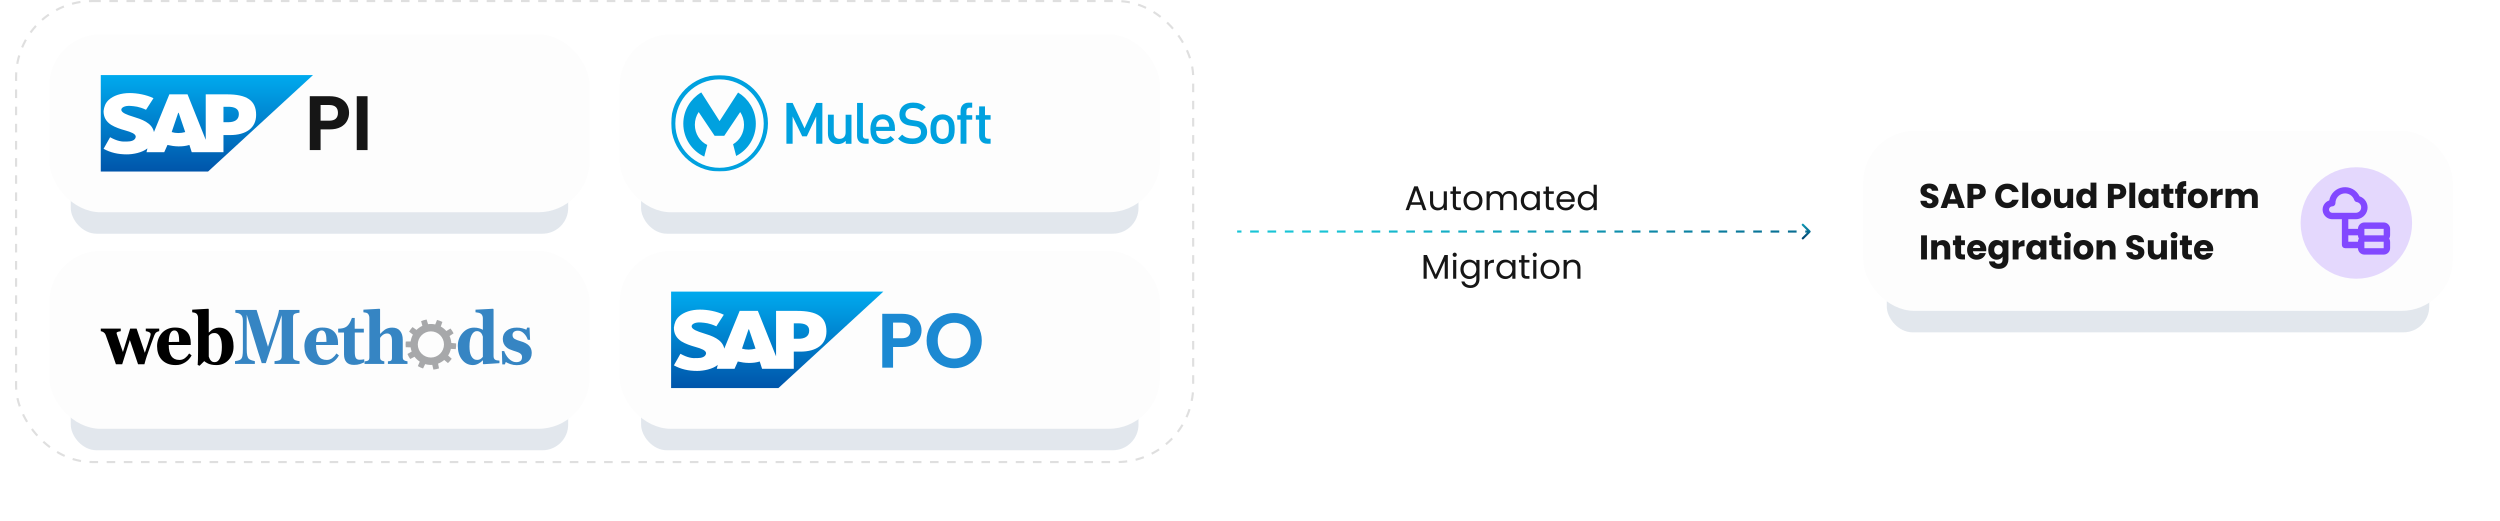 <svg xmlns="http://www.w3.org/2000/svg" width="1166" height="243" viewBox="0 0 1166 243" fill="none"><path d="M663.751 98L662.855 95.52H657.991L657.095 98H655.559L659.591 86.912H661.271L665.287 98H663.751ZM662.439 94.336L660.423 88.704L658.407 94.336H662.439ZM674.821 89.232V98H673.365V96.704C672.805 97.616 671.733 98.128 670.565 98.128C668.549 98.128 666.965 96.88 666.965 94.368V89.232H668.405V94.176C668.405 95.952 669.381 96.864 670.853 96.864C672.357 96.864 673.365 95.936 673.365 94.048V89.232H674.821ZM677.599 95.6V90.432H676.463V89.232H677.599V87.024H679.055V89.232H681.343V90.432H679.055V95.6C679.055 96.464 679.375 96.768 680.271 96.768H681.343V98H680.031C678.479 98 677.599 97.36 677.599 95.6ZM691.427 93.6C691.427 96.384 689.427 98.144 686.931 98.144C684.451 98.144 682.563 96.384 682.563 93.6C682.563 90.832 684.515 89.088 686.995 89.088C689.491 89.088 691.427 90.832 691.427 93.6ZM684.051 93.6C684.051 95.824 685.411 96.864 686.931 96.864C688.451 96.864 689.939 95.824 689.939 93.6C689.939 91.392 688.483 90.352 686.979 90.352C685.443 90.352 684.051 91.392 684.051 93.6ZM705.997 98V93.04C705.997 91.248 705.037 90.336 703.597 90.336C702.125 90.336 701.117 91.28 701.117 93.168V98H699.677V93.04C699.677 91.248 698.717 90.336 697.277 90.336C695.805 90.336 694.797 91.28 694.797 93.168V98H693.341V89.232H694.797V90.496C695.373 89.568 696.413 89.072 697.565 89.072C699.005 89.072 700.205 89.712 700.781 91.024C701.293 89.76 702.541 89.072 703.885 89.072C705.885 89.072 707.437 90.32 707.437 92.832V98H705.997ZM709.282 93.584C709.282 90.848 711.09 89.088 713.442 89.088C715.074 89.088 716.194 89.92 716.706 90.832V89.232H718.178V98H716.706V96.368C716.178 97.312 715.042 98.144 713.426 98.144C711.09 98.144 709.282 96.304 709.282 93.584ZM716.706 93.6C716.706 91.568 715.33 90.352 713.73 90.352C712.13 90.352 710.77 91.52 710.77 93.584C710.77 95.648 712.13 96.864 713.73 96.864C715.33 96.864 716.706 95.664 716.706 93.6ZM720.958 95.6V90.432H719.822V89.232H720.958V87.024H722.414V89.232H724.702V90.432H722.414V95.6C722.414 96.464 722.734 96.768 723.63 96.768H724.702V98H723.39C721.838 98 720.958 97.36 720.958 95.6ZM730.194 90.32C728.77 90.32 727.586 91.264 727.426 92.976H732.962C732.978 91.264 731.698 90.32 730.194 90.32ZM734.29 95.296C733.842 96.896 732.434 98.144 730.258 98.144C727.762 98.144 725.922 96.384 725.922 93.6C725.922 90.832 727.698 89.088 730.258 89.088C732.802 89.088 734.466 90.88 734.466 93.28C734.466 93.6 734.45 93.856 734.418 94.16H727.41C727.522 95.936 728.77 96.912 730.258 96.912C731.57 96.912 732.402 96.24 732.722 95.296H734.29ZM735.844 93.584C735.844 90.848 737.652 89.088 740.02 89.088C741.396 89.088 742.66 89.792 743.268 90.8V86.16H744.74V98H743.268V96.352C742.74 97.328 741.604 98.144 740.004 98.144C737.652 98.144 735.844 96.304 735.844 93.584ZM743.268 93.6C743.268 91.568 741.892 90.352 740.292 90.352C738.692 90.352 737.332 91.52 737.332 93.584C737.332 95.648 738.692 96.864 740.292 96.864C741.892 96.864 743.268 95.664 743.268 93.6ZM663.959 130V118.928H665.527L669.623 128.08L673.719 118.928H675.271V130H673.815V121.744L670.135 130H669.111L665.415 121.728V130H663.959ZM677.74 130V121.232H679.196V130H677.74ZM678.492 119.808C677.932 119.808 677.5 119.376 677.5 118.816C677.5 118.256 677.932 117.824 678.492 117.824C679.02 117.824 679.452 118.256 679.452 118.816C679.452 119.376 679.02 119.808 678.492 119.808ZM681.133 125.584C681.133 122.848 682.941 121.088 685.293 121.088C686.893 121.088 688.045 121.888 688.557 122.832V121.232H690.029V130.192C690.029 132.608 688.413 134.32 685.837 134.32C683.533 134.32 681.885 133.152 681.597 131.28H683.037C683.357 132.336 684.397 133.056 685.837 133.056C687.389 133.056 688.557 132.064 688.557 130.192V128.352C688.029 129.296 686.893 130.144 685.293 130.144C682.941 130.144 681.133 128.304 681.133 125.584ZM688.557 125.6C688.557 123.568 687.181 122.352 685.581 122.352C683.981 122.352 682.621 123.52 682.621 125.584C682.621 127.648 683.981 128.864 685.581 128.864C687.181 128.864 688.557 127.664 688.557 125.6ZM693.946 125.232V130H692.49V121.232H693.946V122.656C694.442 121.68 695.386 121.072 696.778 121.072V122.576H696.394C695.002 122.576 693.946 123.2 693.946 125.232ZM697.915 125.584C697.915 122.848 699.723 121.088 702.075 121.088C703.707 121.088 704.827 121.92 705.339 122.832V121.232H706.811V130H705.339V128.368C704.811 129.312 703.675 130.144 702.059 130.144C699.723 130.144 697.915 128.304 697.915 125.584ZM705.339 125.6C705.339 123.568 703.963 122.352 702.363 122.352C700.763 122.352 699.403 123.52 699.403 125.584C699.403 127.648 700.763 128.864 702.363 128.864C703.963 128.864 705.339 127.664 705.339 125.6ZM709.591 127.6V122.432H708.455V121.232H709.591V119.024H711.047V121.232H713.335V122.432H711.047V127.6C711.047 128.464 711.367 128.768 712.263 128.768H713.335V130H712.023C710.471 130 709.591 129.36 709.591 127.6ZM715.099 130V121.232H716.555V130H715.099ZM715.851 119.808C715.291 119.808 714.859 119.376 714.859 118.816C714.859 118.256 715.291 117.824 715.851 117.824C716.379 117.824 716.811 118.256 716.811 118.816C716.811 119.376 716.379 119.808 715.851 119.808ZM727.357 125.6C727.357 128.384 725.357 130.144 722.861 130.144C720.381 130.144 718.493 128.384 718.493 125.6C718.493 122.832 720.445 121.088 722.925 121.088C725.421 121.088 727.357 122.832 727.357 125.6ZM719.981 125.6C719.981 127.824 721.341 128.864 722.861 128.864C724.381 128.864 725.869 127.824 725.869 125.6C725.869 123.392 724.413 122.352 722.909 122.352C721.373 122.352 719.981 123.392 719.981 125.6ZM735.687 130V125.04C735.687 123.248 734.711 122.336 733.239 122.336C731.751 122.336 730.727 123.264 730.727 125.152V130H729.271V121.232H730.727V122.48C731.303 121.568 732.359 121.072 733.543 121.072C735.575 121.072 737.127 122.32 737.127 124.832V130H735.687Z" fill="#161616"></path><path d="M844.354 108.354C844.549 108.158 844.549 107.842 844.354 107.646L841.172 104.464C840.976 104.269 840.66 104.269 840.464 104.464C840.269 104.66 840.269 104.976 840.464 105.172L843.293 108L840.464 110.828C840.269 111.024 840.269 111.34 840.464 111.536C840.66 111.731 840.976 111.731 841.172 111.536L844.354 108.354ZM577 108.5L579.023 108.5L579.023 107.5L577 107.5L577 108.5ZM583.068 108.5L587.114 108.5L587.114 107.5L583.068 107.5L583.068 108.5ZM591.159 108.5L595.205 108.5L595.205 107.5L591.159 107.5L591.159 108.5ZM599.25 108.5L603.295 108.5L603.295 107.5L599.25 107.5L599.25 108.5ZM607.341 108.5L611.386 108.5L611.386 107.5L607.341 107.5L607.341 108.5ZM615.432 108.5L619.477 108.5L619.477 107.5L615.432 107.5L615.432 108.5ZM623.523 108.5L627.568 108.5L627.568 107.5L623.523 107.5L623.523 108.5ZM631.614 108.5L635.659 108.5L635.659 107.5L631.614 107.5L631.614 108.5ZM639.705 108.5L643.75 108.5L643.75 107.5L639.705 107.5L639.705 108.5ZM647.795 108.5L651.841 108.5L651.841 107.5L647.795 107.5L647.795 108.5ZM655.886 108.5L659.932 108.5L659.932 107.5L655.886 107.5L655.886 108.5ZM663.977 108.5L668.023 108.5L668.023 107.5L663.977 107.5L663.977 108.5ZM672.068 108.5L676.114 108.5L676.114 107.5L672.068 107.5L672.068 108.5ZM680.159 108.5L684.205 108.5L684.205 107.5L680.159 107.5L680.159 108.5ZM688.25 108.5L692.295 108.5L692.295 107.5L688.25 107.5L688.25 108.5ZM696.341 108.5L700.386 108.5L700.386 107.5L696.341 107.5L696.341 108.5ZM704.432 108.5L708.477 108.5L708.477 107.5L704.432 107.5L704.432 108.5ZM712.523 108.5L716.568 108.5L716.568 107.5L712.523 107.5L712.523 108.5ZM720.614 108.5L724.659 108.5L724.659 107.5L720.614 107.5L720.614 108.5ZM728.705 108.5L732.75 108.5L732.75 107.5L728.705 107.5L728.705 108.5ZM736.795 108.5L740.841 108.5L740.841 107.5L736.795 107.5L736.795 108.5ZM744.886 108.5L748.932 108.5L748.932 107.5L744.886 107.5L744.886 108.5ZM752.977 108.5L757.023 108.5L757.023 107.5L752.977 107.5L752.977 108.5ZM761.068 108.5L765.114 108.5L765.114 107.5L761.068 107.5L761.068 108.5ZM769.159 108.5L773.205 108.5L773.205 107.5L769.159 107.5L769.159 108.5ZM777.25 108.5L781.296 108.5L781.296 107.5L777.25 107.5L777.25 108.5ZM785.341 108.5L789.386 108.5L789.386 107.5L785.341 107.5L785.341 108.5ZM793.432 108.5L797.477 108.5L797.477 107.5L793.432 107.5L793.432 108.5ZM801.523 108.5L805.568 108.5L805.568 107.5L801.523 107.5L801.523 108.5ZM809.614 108.5L813.659 108.5L813.659 107.5L809.614 107.5L809.614 108.5ZM817.705 108.5L821.75 108.5L821.75 107.5L817.705 107.5L817.705 108.5ZM825.796 108.5L829.841 108.5L829.841 107.5L825.796 107.5L825.796 108.5ZM833.886 108.5L837.932 108.5L837.932 107.5L833.886 107.5L833.886 108.5ZM841.977 108.5L844 108.5L844 107.5L841.977 107.5L841.977 108.5ZM844.354 108.354C844.549 108.158 844.549 107.842 844.354 107.646L841.172 104.464C840.976 104.269 840.66 104.269 840.464 104.464C840.269 104.66 840.269 104.976 840.464 105.172L843.293 108L840.464 110.828C840.269 111.024 840.269 111.34 840.464 111.536C840.66 111.731 840.976 111.731 841.172 111.536L844.354 108.354ZM577 108.5L579.023 108.5L579.023 107.5L577 107.5L577 108.5ZM583.068 108.5L587.114 108.5L587.114 107.5L583.068 107.5L583.068 108.5ZM591.159 108.5L595.205 108.5L595.205 107.5L591.159 107.5L591.159 108.5ZM599.25 108.5L603.295 108.5L603.295 107.5L599.25 107.5L599.25 108.5ZM607.341 108.5L611.386 108.5L611.386 107.5L607.341 107.5L607.341 108.5ZM615.432 108.5L619.477 108.5L619.477 107.5L615.432 107.5L615.432 108.5ZM623.523 108.5L627.568 108.5L627.568 107.5L623.523 107.5L623.523 108.5ZM631.614 108.5L635.659 108.5L635.659 107.5L631.614 107.5L631.614 108.5ZM639.705 108.5L643.75 108.5L643.75 107.5L639.705 107.5L639.705 108.5ZM647.795 108.5L651.841 108.5L651.841 107.5L647.795 107.5L647.795 108.5ZM655.886 108.5L659.932 108.5L659.932 107.5L655.886 107.5L655.886 108.5ZM663.977 108.5L668.023 108.5L668.023 107.5L663.977 107.5L663.977 108.5ZM672.068 108.5L676.114 108.5L676.114 107.5L672.068 107.5L672.068 108.5ZM680.159 108.5L684.205 108.5L684.205 107.5L680.159 107.5L680.159 108.5ZM688.25 108.5L692.295 108.5L692.295 107.5L688.25 107.5L688.25 108.5ZM696.341 108.5L700.386 108.5L700.386 107.5L696.341 107.5L696.341 108.5ZM704.432 108.5L708.477 108.5L708.477 107.5L704.432 107.5L704.432 108.5ZM712.523 108.5L716.568 108.5L716.568 107.5L712.523 107.5L712.523 108.5ZM720.614 108.5L724.659 108.5L724.659 107.5L720.614 107.5L720.614 108.5ZM728.705 108.5L732.75 108.5L732.75 107.5L728.705 107.5L728.705 108.5ZM736.795 108.5L740.841 108.5L740.841 107.5L736.795 107.5L736.795 108.5ZM744.886 108.5L748.932 108.5L748.932 107.5L744.886 107.5L744.886 108.5ZM752.977 108.5L757.023 108.5L757.023 107.5L752.977 107.5L752.977 108.5ZM761.068 108.5L765.114 108.5L765.114 107.5L761.068 107.5L761.068 108.5ZM769.159 108.5L773.205 108.5L773.205 107.5L769.159 107.5L769.159 108.5ZM777.25 108.5L781.296 108.5L781.296 107.5L777.25 107.5L777.25 108.5ZM785.341 108.5L789.386 108.5L789.386 107.5L785.341 107.5L785.341 108.5ZM793.432 108.5L797.477 108.5L797.477 107.5L793.432 107.5L793.432 108.5ZM801.523 108.5L805.568 108.5L805.568 107.5L801.523 107.5L801.523 108.5ZM809.614 108.5L813.659 108.5L813.659 107.5L809.614 107.5L809.614 108.5ZM817.705 108.5L821.75 108.5L821.75 107.5L817.705 107.5L817.705 108.5ZM825.796 108.5L829.841 108.5L829.841 107.5L825.796 107.5L825.796 108.5ZM833.886 108.5L837.932 108.5L837.932 107.5L833.886 107.5L833.886 108.5ZM841.977 108.5L844 108.5L844 107.5L841.977 107.5L841.977 108.5Z" fill="url(#paint0_linear_10274_4419)"></path><g opacity="0.3" filter="url(#filter0_f_10274_4419)"><rect x="880" y="104" width="253" height="51" rx="12" fill="#9DAFC4"></rect></g><rect x="869" y="61" width="275" height="84" rx="24" fill="#FDFDFD"></rect><path d="M900.056 97.112C899.235 97.112 898.499 96.979 897.848 96.712C897.197 96.445 896.675 96.051 896.28 95.528C895.896 95.005 895.693 94.376 895.672 93.64H898.584C898.627 94.056 898.771 94.376 899.016 94.6C899.261 94.813 899.581 94.92 899.976 94.92C900.381 94.92 900.701 94.829 900.936 94.648C901.171 94.456 901.288 94.195 901.288 93.864C901.288 93.587 901.192 93.357 901 93.176C900.819 92.995 900.589 92.845 900.312 92.728C900.045 92.611 899.661 92.477 899.16 92.328C898.435 92.104 897.843 91.88 897.384 91.656C896.925 91.432 896.531 91.101 896.2 90.664C895.869 90.227 895.704 89.656 895.704 88.952C895.704 87.907 896.083 87.091 896.84 86.504C897.597 85.907 898.584 85.608 899.8 85.608C901.037 85.608 902.035 85.907 902.792 86.504C903.549 87.091 903.955 87.912 904.008 88.968H901.048C901.027 88.605 900.893 88.323 900.648 88.12C900.403 87.907 900.088 87.8 899.704 87.8C899.373 87.8 899.107 87.891 898.904 88.072C898.701 88.243 898.6 88.493 898.6 88.824C898.6 89.187 898.771 89.469 899.112 89.672C899.453 89.875 899.987 90.093 900.712 90.328C901.437 90.573 902.024 90.808 902.472 91.032C902.931 91.256 903.325 91.581 903.656 92.008C903.987 92.435 904.152 92.984 904.152 93.656C904.152 94.296 903.987 94.877 903.656 95.4C903.336 95.923 902.867 96.339 902.248 96.648C901.629 96.957 900.899 97.112 900.056 97.112ZM912.828 95.016H908.636L907.964 97H905.1L909.164 85.768H912.332L916.396 97H913.5L912.828 95.016ZM912.124 92.904L910.732 88.792L909.356 92.904H912.124ZM926.193 89.384C926.193 90.035 926.043 90.632 925.745 91.176C925.446 91.709 924.987 92.141 924.369 92.472C923.75 92.803 922.982 92.968 922.065 92.968H920.369V97H917.633V85.768H922.065C922.961 85.768 923.718 85.923 924.337 86.232C924.955 86.541 925.419 86.968 925.729 87.512C926.038 88.056 926.193 88.68 926.193 89.384ZM921.857 90.792C922.379 90.792 922.769 90.669 923.025 90.424C923.281 90.179 923.409 89.832 923.409 89.384C923.409 88.936 923.281 88.589 923.025 88.344C922.769 88.099 922.379 87.976 921.857 87.976H920.369V90.792H921.857ZM930.544 91.368C930.544 90.259 930.784 89.272 931.264 88.408C931.744 87.533 932.41 86.856 933.264 86.376C934.128 85.885 935.104 85.64 936.192 85.64C937.525 85.64 938.666 85.992 939.616 86.696C940.565 87.4 941.2 88.36 941.52 89.576H938.512C938.288 89.107 937.968 88.749 937.552 88.504C937.146 88.259 936.682 88.136 936.16 88.136C935.317 88.136 934.634 88.429 934.112 89.016C933.589 89.603 933.328 90.387 933.328 91.368C933.328 92.349 933.589 93.133 934.112 93.72C934.634 94.307 935.317 94.6 936.16 94.6C936.682 94.6 937.146 94.477 937.552 94.232C937.968 93.987 938.288 93.629 938.512 93.16H941.52C941.2 94.376 940.565 95.336 939.616 96.04C938.666 96.733 937.525 97.08 936.192 97.08C935.104 97.08 934.128 96.84 933.264 96.36C932.41 95.869 931.744 95.192 931.264 94.328C930.784 93.464 930.544 92.477 930.544 91.368ZM945.931 85.16V97H943.195V85.16H945.931ZM951.978 97.128C951.103 97.128 950.314 96.941 949.61 96.568C948.917 96.195 948.367 95.661 947.962 94.968C947.567 94.275 947.37 93.464 947.37 92.536C947.37 91.619 947.573 90.813 947.978 90.12C948.383 89.416 948.938 88.877 949.642 88.504C950.346 88.131 951.135 87.944 952.01 87.944C952.885 87.944 953.674 88.131 954.378 88.504C955.082 88.877 955.637 89.416 956.042 90.12C956.447 90.813 956.65 91.619 956.65 92.536C956.65 93.453 956.442 94.264 956.026 94.968C955.621 95.661 955.061 96.195 954.346 96.568C953.642 96.941 952.853 97.128 951.978 97.128ZM951.978 94.76C952.501 94.76 952.943 94.568 953.306 94.184C953.679 93.8 953.866 93.251 953.866 92.536C953.866 91.821 953.685 91.272 953.322 90.888C952.97 90.504 952.533 90.312 952.01 90.312C951.477 90.312 951.034 90.504 950.682 90.888C950.33 91.261 950.154 91.811 950.154 92.536C950.154 93.251 950.325 93.8 950.666 94.184C951.018 94.568 951.455 94.76 951.978 94.76ZM966.917 88.072V97H964.181V95.784C963.904 96.179 963.525 96.499 963.045 96.744C962.576 96.979 962.053 97.096 961.477 97.096C960.795 97.096 960.192 96.947 959.669 96.648C959.147 96.339 958.741 95.896 958.453 95.32C958.165 94.744 958.021 94.067 958.021 93.288V88.072H960.741V92.92C960.741 93.517 960.896 93.981 961.205 94.312C961.515 94.643 961.931 94.808 962.453 94.808C962.987 94.808 963.408 94.643 963.717 94.312C964.027 93.981 964.181 93.517 964.181 92.92V88.072H966.917ZM968.339 92.52C968.339 91.603 968.509 90.797 968.851 90.104C969.203 89.411 969.677 88.877 970.275 88.504C970.872 88.131 971.539 87.944 972.275 87.944C972.861 87.944 973.395 88.067 973.875 88.312C974.365 88.557 974.749 88.888 975.027 89.304V85.16H977.763V97H975.027V95.72C974.771 96.147 974.403 96.488 973.923 96.744C973.453 97 972.904 97.128 972.275 97.128C971.539 97.128 970.872 96.941 970.275 96.568C969.677 96.184 969.203 95.645 968.851 94.952C968.509 94.248 968.339 93.437 968.339 92.52ZM975.027 92.536C975.027 91.853 974.835 91.315 974.451 90.92C974.077 90.525 973.619 90.328 973.075 90.328C972.531 90.328 972.067 90.525 971.683 90.92C971.309 91.304 971.123 91.837 971.123 92.52C971.123 93.203 971.309 93.747 971.683 94.152C972.067 94.547 972.531 94.744 973.075 94.744C973.619 94.744 974.077 94.547 974.451 94.152C974.835 93.757 975.027 93.219 975.027 92.536ZM991.693 89.384C991.693 90.035 991.543 90.632 991.245 91.176C990.946 91.709 990.487 92.141 989.869 92.472C989.25 92.803 988.482 92.968 987.565 92.968H985.869V97H983.133V85.768H987.565C988.461 85.768 989.218 85.923 989.837 86.232C990.455 86.541 990.919 86.968 991.229 87.512C991.538 88.056 991.693 88.68 991.693 89.384ZM987.357 90.792C987.879 90.792 988.269 90.669 988.525 90.424C988.781 90.179 988.909 89.832 988.909 89.384C988.909 88.936 988.781 88.589 988.525 88.344C988.269 88.099 987.879 87.976 987.357 87.976H985.869V90.792H987.357ZM995.853 85.16V97H993.117V85.16H995.853ZM997.292 92.52C997.292 91.603 997.462 90.797 997.804 90.104C998.156 89.411 998.63 88.877 999.228 88.504C999.825 88.131 1000.49 87.944 1001.23 87.944C1001.86 87.944 1002.41 88.072 1002.88 88.328C1003.36 88.584 1003.72 88.92 1003.98 89.336V88.072H1006.72V97H1003.98V95.736C1003.71 96.152 1003.34 96.488 1002.86 96.744C1002.39 97 1001.84 97.128 1001.21 97.128C1000.49 97.128 999.825 96.941 999.228 96.568C998.63 96.184 998.156 95.645 997.804 94.952C997.462 94.248 997.292 93.437 997.292 92.52ZM1003.98 92.536C1003.98 91.853 1003.79 91.315 1003.4 90.92C1003.03 90.525 1002.57 90.328 1002.03 90.328C1001.48 90.328 1001.02 90.525 1000.64 90.92C1000.26 91.304 1000.08 91.837 1000.08 92.52C1000.08 93.203 1000.26 93.747 1000.64 94.152C1001.02 94.547 1001.48 94.744 1002.03 94.744C1002.57 94.744 1003.03 94.547 1003.4 94.152C1003.79 93.757 1003.98 93.219 1003.98 92.536ZM1013.67 94.68V97H1012.28C1011.29 97 1010.51 96.76 1009.96 96.28C1009.4 95.789 1009.13 94.995 1009.13 93.896V90.344H1008.04V88.072H1009.13V85.896H1011.86V88.072H1013.66V90.344H1011.86V93.928C1011.86 94.195 1011.93 94.387 1012.06 94.504C1012.18 94.621 1012.4 94.68 1012.7 94.68H1013.67ZM1019.68 90.344H1018.2V97H1015.47V90.344H1014.48V88.072H1015.47V87.816C1015.47 86.717 1015.78 85.885 1016.41 85.32C1017.04 84.744 1017.96 84.456 1019.18 84.456C1019.38 84.456 1019.53 84.461 1019.63 84.472V86.792C1019.1 86.76 1018.74 86.835 1018.52 87.016C1018.31 87.197 1018.2 87.523 1018.2 87.992V88.072H1019.68V90.344ZM1025.02 97.128C1024.15 97.128 1023.36 96.941 1022.66 96.568C1021.96 96.195 1021.41 95.661 1021.01 94.968C1020.61 94.275 1020.42 93.464 1020.42 92.536C1020.42 91.619 1020.62 90.813 1021.02 90.12C1021.43 89.416 1021.98 88.877 1022.69 88.504C1023.39 88.131 1024.18 87.944 1025.06 87.944C1025.93 87.944 1026.72 88.131 1027.42 88.504C1028.13 88.877 1028.68 89.416 1029.09 90.12C1029.49 90.813 1029.7 91.619 1029.7 92.536C1029.7 93.453 1029.49 94.264 1029.07 94.968C1028.67 95.661 1028.11 96.195 1027.39 96.568C1026.69 96.941 1025.9 97.128 1025.02 97.128ZM1025.02 94.76C1025.55 94.76 1025.99 94.568 1026.35 94.184C1026.73 93.8 1026.91 93.251 1026.91 92.536C1026.91 91.821 1026.73 91.272 1026.37 90.888C1026.02 90.504 1025.58 90.312 1025.06 90.312C1024.52 90.312 1024.08 90.504 1023.73 90.888C1023.38 91.261 1023.2 91.811 1023.2 92.536C1023.2 93.251 1023.37 93.8 1023.71 94.184C1024.06 94.568 1024.5 94.76 1025.02 94.76ZM1033.88 89.56C1034.2 89.069 1034.6 88.685 1035.08 88.408C1035.56 88.12 1036.1 87.976 1036.68 87.976V90.872H1035.93C1035.25 90.872 1034.74 91.021 1034.4 91.32C1034.05 91.608 1033.88 92.12 1033.88 92.856V97H1031.15V88.072H1033.88V89.56ZM1049.38 87.976C1050.49 87.976 1051.37 88.312 1052.02 88.984C1052.69 89.656 1053.02 90.589 1053.02 91.784V97H1050.3V92.152C1050.3 91.576 1050.14 91.133 1049.83 90.824C1049.53 90.504 1049.12 90.344 1048.58 90.344C1048.05 90.344 1047.63 90.504 1047.32 90.824C1047.02 91.133 1046.87 91.576 1046.87 92.152V97H1044.15V92.152C1044.15 91.576 1044 91.133 1043.69 90.824C1043.39 90.504 1042.97 90.344 1042.44 90.344C1041.91 90.344 1041.49 90.504 1041.18 90.824C1040.88 91.133 1040.73 91.576 1040.73 92.152V97H1037.99V88.072H1040.73V89.192C1041.01 88.819 1041.37 88.525 1041.82 88.312C1042.26 88.088 1042.77 87.976 1043.34 87.976C1044.01 87.976 1044.61 88.12 1045.13 88.408C1045.66 88.696 1046.08 89.107 1046.38 89.64C1046.69 89.149 1047.11 88.749 1047.64 88.44C1048.17 88.131 1048.75 87.976 1049.38 87.976ZM898.728 109.768V121H895.992V109.768H898.728ZM906.151 111.976C907.196 111.976 908.028 112.317 908.647 113C909.276 113.672 909.591 114.6 909.591 115.784V121H906.871V116.152C906.871 115.555 906.716 115.091 906.407 114.76C906.097 114.429 905.681 114.264 905.159 114.264C904.636 114.264 904.22 114.429 903.911 114.76C903.601 115.091 903.447 115.555 903.447 116.152V121H900.711V112.072H903.447V113.256C903.724 112.861 904.097 112.552 904.567 112.328C905.036 112.093 905.564 111.976 906.151 111.976ZM916.468 118.68V121H915.076C914.084 121 913.311 120.76 912.756 120.28C912.201 119.789 911.924 118.995 911.924 117.896V114.344H910.836V112.072H911.924V109.896H914.66V112.072H916.452V114.344H914.66V117.928C914.66 118.195 914.724 118.387 914.852 118.504C914.98 118.621 915.193 118.68 915.492 118.68H916.468ZM926.408 116.392C926.408 116.648 926.392 116.915 926.36 117.192H920.168C920.211 117.747 920.387 118.173 920.696 118.472C921.016 118.76 921.405 118.904 921.864 118.904C922.547 118.904 923.021 118.616 923.288 118.04H926.2C926.051 118.627 925.779 119.155 925.384 119.624C925 120.093 924.515 120.461 923.928 120.728C923.341 120.995 922.685 121.128 921.96 121.128C921.085 121.128 920.307 120.941 919.624 120.568C918.941 120.195 918.408 119.661 918.024 118.968C917.64 118.275 917.448 117.464 917.448 116.536C917.448 115.608 917.635 114.797 918.008 114.104C918.392 113.411 918.925 112.877 919.608 112.504C920.291 112.131 921.075 111.944 921.96 111.944C922.824 111.944 923.592 112.125 924.264 112.488C924.936 112.851 925.459 113.368 925.832 114.04C926.216 114.712 926.408 115.496 926.408 116.392ZM923.608 115.672C923.608 115.203 923.448 114.829 923.128 114.552C922.808 114.275 922.408 114.136 921.928 114.136C921.469 114.136 921.08 114.269 920.76 114.536C920.451 114.803 920.259 115.181 920.184 115.672H923.608ZM931.243 111.944C931.873 111.944 932.422 112.072 932.891 112.328C933.371 112.584 933.739 112.92 933.995 113.336V112.072H936.731V120.984C936.731 121.805 936.566 122.547 936.235 123.208C935.915 123.88 935.419 124.413 934.747 124.808C934.086 125.203 933.259 125.4 932.267 125.4C930.945 125.4 929.873 125.085 929.051 124.456C928.23 123.837 927.761 122.995 927.643 121.928H930.347C930.433 122.269 930.635 122.536 930.955 122.728C931.275 122.931 931.67 123.032 932.139 123.032C932.705 123.032 933.153 122.867 933.483 122.536C933.825 122.216 933.995 121.699 933.995 120.984V119.72C933.729 120.136 933.361 120.477 932.891 120.744C932.422 121 931.873 121.128 931.243 121.128C930.507 121.128 929.841 120.941 929.243 120.568C928.646 120.184 928.171 119.645 927.819 118.952C927.478 118.248 927.307 117.437 927.307 116.52C927.307 115.603 927.478 114.797 927.819 114.104C928.171 113.411 928.646 112.877 929.243 112.504C929.841 112.131 930.507 111.944 931.243 111.944ZM933.995 116.536C933.995 115.853 933.803 115.315 933.419 114.92C933.046 114.525 932.587 114.328 932.043 114.328C931.499 114.328 931.035 114.525 930.651 114.92C930.278 115.304 930.091 115.837 930.091 116.52C930.091 117.203 930.278 117.747 930.651 118.152C931.035 118.547 931.499 118.744 932.043 118.744C932.587 118.744 933.046 118.547 933.419 118.152C933.803 117.757 933.995 117.219 933.995 116.536ZM941.447 113.56C941.767 113.069 942.167 112.685 942.647 112.408C943.127 112.12 943.66 111.976 944.247 111.976V114.872H943.495C942.812 114.872 942.3 115.021 941.959 115.32C941.617 115.608 941.447 116.12 941.447 116.856V121H938.711V112.072H941.447V113.56ZM945.011 116.52C945.011 115.603 945.181 114.797 945.523 114.104C945.875 113.411 946.349 112.877 946.947 112.504C947.544 112.131 948.211 111.944 948.947 111.944C949.576 111.944 950.125 112.072 950.595 112.328C951.075 112.584 951.443 112.92 951.699 113.336V112.072H954.435V121H951.699V119.736C951.432 120.152 951.059 120.488 950.579 120.744C950.109 121 949.56 121.128 948.931 121.128C948.205 121.128 947.544 120.941 946.947 120.568C946.349 120.184 945.875 119.645 945.523 118.952C945.181 118.248 945.011 117.437 945.011 116.52ZM951.699 116.536C951.699 115.853 951.507 115.315 951.123 114.92C950.749 114.525 950.291 114.328 949.747 114.328C949.203 114.328 948.739 114.525 948.355 114.92C947.981 115.304 947.795 115.837 947.795 116.52C947.795 117.203 947.981 117.747 948.355 118.152C948.739 118.547 949.203 118.744 949.747 118.744C950.291 118.744 950.749 118.547 951.123 118.152C951.507 117.757 951.699 117.219 951.699 116.536ZM961.39 118.68V121H959.998C959.006 121 958.233 120.76 957.678 120.28C957.123 119.789 956.846 118.995 956.846 117.896V114.344H955.758V112.072H956.846V109.896H959.582V112.072H961.374V114.344H959.582V117.928C959.582 118.195 959.646 118.387 959.774 118.504C959.902 118.621 960.115 118.68 960.414 118.68H961.39ZM964.29 111.144C963.81 111.144 963.415 111.005 963.106 110.728C962.807 110.44 962.658 110.088 962.658 109.672C962.658 109.245 962.807 108.893 963.106 108.616C963.415 108.328 963.81 108.184 964.29 108.184C964.759 108.184 965.143 108.328 965.442 108.616C965.751 108.893 965.906 109.245 965.906 109.672C965.906 110.088 965.751 110.44 965.442 110.728C965.143 111.005 964.759 111.144 964.29 111.144ZM965.65 112.072V121H962.914V112.072H965.65ZM971.697 121.128C970.822 121.128 970.033 120.941 969.329 120.568C968.635 120.195 968.086 119.661 967.681 118.968C967.286 118.275 967.089 117.464 967.089 116.536C967.089 115.619 967.291 114.813 967.697 114.12C968.102 113.416 968.657 112.877 969.361 112.504C970.065 112.131 970.854 111.944 971.729 111.944C972.603 111.944 973.393 112.131 974.097 112.504C974.801 112.877 975.355 113.416 975.761 114.12C976.166 114.813 976.369 115.619 976.369 116.536C976.369 117.453 976.161 118.264 975.745 118.968C975.339 119.661 974.779 120.195 974.065 120.568C973.361 120.941 972.571 121.128 971.697 121.128ZM971.697 118.76C972.219 118.76 972.662 118.568 973.025 118.184C973.398 117.8 973.585 117.251 973.585 116.536C973.585 115.821 973.403 115.272 973.041 114.888C972.689 114.504 972.251 114.312 971.729 114.312C971.195 114.312 970.753 114.504 970.401 114.888C970.049 115.261 969.873 115.811 969.873 116.536C969.873 117.251 970.043 117.8 970.385 118.184C970.737 118.568 971.174 118.76 971.697 118.76ZM983.26 111.976C984.305 111.976 985.137 112.317 985.756 113C986.385 113.672 986.7 114.6 986.7 115.784V121H983.98V116.152C983.98 115.555 983.825 115.091 983.516 114.76C983.207 114.429 982.791 114.264 982.268 114.264C981.745 114.264 981.329 114.429 981.02 114.76C980.711 115.091 980.556 115.555 980.556 116.152V121H977.82V112.072H980.556V113.256C980.833 112.861 981.207 112.552 981.676 112.328C982.145 112.093 982.673 111.976 983.26 111.976ZM996.056 121.112C995.235 121.112 994.499 120.979 993.848 120.712C993.197 120.445 992.675 120.051 992.28 119.528C991.896 119.005 991.693 118.376 991.672 117.64H994.584C994.627 118.056 994.771 118.376 995.016 118.6C995.261 118.813 995.581 118.92 995.976 118.92C996.381 118.92 996.701 118.829 996.936 118.648C997.171 118.456 997.288 118.195 997.288 117.864C997.288 117.587 997.192 117.357 997 117.176C996.819 116.995 996.589 116.845 996.312 116.728C996.045 116.611 995.661 116.477 995.16 116.328C994.435 116.104 993.843 115.88 993.384 115.656C992.925 115.432 992.531 115.101 992.2 114.664C991.869 114.227 991.704 113.656 991.704 112.952C991.704 111.907 992.083 111.091 992.84 110.504C993.597 109.907 994.584 109.608 995.8 109.608C997.037 109.608 998.035 109.907 998.792 110.504C999.549 111.091 999.955 111.912 1000.01 112.968H997.048C997.027 112.605 996.893 112.323 996.648 112.12C996.403 111.907 996.088 111.8 995.704 111.8C995.373 111.8 995.107 111.891 994.904 112.072C994.701 112.243 994.6 112.493 994.6 112.824C994.6 113.187 994.771 113.469 995.112 113.672C995.453 113.875 995.987 114.093 996.712 114.328C997.437 114.573 998.024 114.808 998.472 115.032C998.931 115.256 999.325 115.581 999.656 116.008C999.987 116.435 1000.15 116.984 1000.15 117.656C1000.15 118.296 999.987 118.877 999.656 119.4C999.336 119.923 998.867 120.339 998.248 120.648C997.629 120.957 996.899 121.112 996.056 121.112ZM1010.65 112.072V121H1007.92V119.784C1007.64 120.179 1007.26 120.499 1006.78 120.744C1006.31 120.979 1005.79 121.096 1005.21 121.096C1004.53 121.096 1003.93 120.947 1003.4 120.648C1002.88 120.339 1002.48 119.896 1002.19 119.32C1001.9 118.744 1001.76 118.067 1001.76 117.288V112.072H1004.48V116.92C1004.48 117.517 1004.63 117.981 1004.94 118.312C1005.25 118.643 1005.67 118.808 1006.19 118.808C1006.72 118.808 1007.14 118.643 1007.45 118.312C1007.76 117.981 1007.92 117.517 1007.92 116.92V112.072H1010.65ZM1013.99 111.144C1013.51 111.144 1013.12 111.005 1012.81 110.728C1012.51 110.44 1012.36 110.088 1012.36 109.672C1012.36 109.245 1012.51 108.893 1012.81 108.616C1013.12 108.328 1013.51 108.184 1013.99 108.184C1014.46 108.184 1014.85 108.328 1015.15 108.616C1015.45 108.893 1015.61 109.245 1015.61 109.672C1015.61 110.088 1015.45 110.44 1015.15 110.728C1014.85 111.005 1014.46 111.144 1013.99 111.144ZM1015.35 112.072V121H1012.62V112.072H1015.35ZM1022.31 118.68V121H1020.92C1019.93 121 1019.15 120.76 1018.6 120.28C1018.05 119.789 1017.77 118.995 1017.77 117.896V114.344H1016.68V112.072H1017.77V109.896H1020.5V112.072H1022.3V114.344H1020.5V117.928C1020.5 118.195 1020.57 118.387 1020.7 118.504C1020.82 118.621 1021.04 118.68 1021.34 118.68H1022.31ZM1032.25 116.392C1032.25 116.648 1032.24 116.915 1032.2 117.192H1026.01C1026.05 117.747 1026.23 118.173 1026.54 118.472C1026.86 118.76 1027.25 118.904 1027.71 118.904C1028.39 118.904 1028.87 118.616 1029.13 118.04H1032.04C1031.89 118.627 1031.62 119.155 1031.23 119.624C1030.84 120.093 1030.36 120.461 1029.77 120.728C1029.19 120.995 1028.53 121.128 1027.8 121.128C1026.93 121.128 1026.15 120.941 1025.47 120.568C1024.79 120.195 1024.25 119.661 1023.87 118.968C1023.48 118.275 1023.29 117.464 1023.29 116.536C1023.29 115.608 1023.48 114.797 1023.85 114.104C1024.24 113.411 1024.77 112.877 1025.45 112.504C1026.13 112.131 1026.92 111.944 1027.8 111.944C1028.67 111.944 1029.44 112.125 1030.11 112.488C1030.78 112.851 1031.3 113.368 1031.68 114.04C1032.06 114.712 1032.25 115.496 1032.25 116.392ZM1029.45 115.672C1029.45 115.203 1029.29 114.829 1028.97 114.552C1028.65 114.275 1028.25 114.136 1027.77 114.136C1027.31 114.136 1026.92 114.269 1026.6 114.536C1026.29 114.803 1026.1 115.181 1026.03 115.672H1029.45Z" fill="#161616"></path><g opacity="0.2" filter="url(#filter1_d_10274_4419)"><circle cx="1099" cy="103" r="26" fill="#8248FF"></circle></g><path d="M1114.75 106.75C1114.75 105.954 1114.43 105.191 1113.87 104.629C1113.31 104.066 1112.55 103.75 1111.75 103.75H1102.75C1101.95 103.75 1101.19 104.066 1100.63 104.629C1100.07 105.191 1099.75 105.954 1099.75 106.75H1095.25V102.25H1098.75C1100.05 102.252 1101.31 101.79 1102.3 100.947C1103.3 100.104 1103.96 98.935 1104.17 97.649C1104.38 96.363 1104.13 95.043 1103.46 93.927C1102.78 92.81 1101.74 91.969 1100.5 91.555C1099.81 90.124 1098.69 88.948 1097.3 88.196C1095.9 87.443 1094.3 87.153 1092.73 87.366C1091.16 87.579 1089.69 88.286 1088.55 89.383C1087.4 90.481 1086.63 91.913 1086.36 93.475C1085.34 93.809 1084.48 94.493 1083.92 95.406C1083.36 96.319 1083.15 97.4 1083.32 98.456C1083.48 99.512 1084.02 100.474 1084.83 101.169C1085.65 101.864 1086.68 102.247 1087.75 102.25H1092.25V114.25C1092.25 114.648 1092.41 115.029 1092.69 115.311C1092.97 115.592 1093.35 115.75 1093.75 115.75H1099.75C1099.75 116.546 1100.07 117.309 1100.63 117.871C1101.19 118.434 1101.95 118.75 1102.75 118.75H1111.75C1112.55 118.75 1113.31 118.434 1113.87 117.871C1114.43 117.309 1114.75 116.546 1114.75 115.75V112.75C1114.74 112.222 1114.6 111.704 1114.33 111.25C1114.6 110.796 1114.74 110.278 1114.75 109.75V106.75ZM1087.75 99.25C1087.35 99.25 1086.97 99.092 1086.69 98.811C1086.41 98.529 1086.25 98.148 1086.25 97.75C1086.25 97.352 1086.41 96.971 1086.69 96.689C1086.97 96.408 1087.35 96.25 1087.75 96.25C1088.15 96.25 1088.53 96.092 1088.81 95.811C1089.09 95.529 1089.25 95.148 1089.25 94.75C1089.24 93.679 1089.61 92.64 1090.29 91.817C1090.98 90.995 1091.94 90.444 1092.99 90.263C1094.05 90.083 1095.13 90.284 1096.05 90.832C1096.97 91.379 1097.67 92.236 1098.01 93.25C1098.1 93.505 1098.25 93.731 1098.46 93.906C1098.66 94.08 1098.91 94.195 1099.18 94.24C1099.77 94.337 1100.3 94.645 1100.68 95.105C1101.06 95.565 1101.27 96.148 1101.25 96.745C1101.25 97.409 1100.99 98.046 1100.52 98.516C1100.05 98.986 1099.41 99.25 1098.75 99.25H1087.75ZM1099.75 112.75H1095.25V109.75H1099.75C1099.76 110.278 1099.9 110.796 1100.17 111.25C1099.9 111.704 1099.76 112.222 1099.75 112.75ZM1102.75 115.75V112.75H1111.75V115.75H1102.75ZM1102.75 109.75V106.75H1111.75V109.75H1102.75Z" fill="#8248FF"></path><g opacity="0.3" filter="url(#filter2_f_10274_4419)"><rect x="299" y="48" width="232" height="61" rx="12" fill="#9DAFC4"></rect></g><rect x="289" y="16" width="252" height="83" rx="24" fill="#FDFDFD"></rect><mask id="mask0_10274_4419" style="mask-type:luminance" maskUnits="userSpaceOnUse" x="313" y="35" width="153" height="45"><path d="M313 35H465.496V80H313V35Z" fill="white"></path></mask><g mask="url(#mask0_10274_4419)"><path d="M335.59 78.26C324.204 78.26 314.976 69.032 314.976 57.646C314.962 46.246 324.19 37.018 335.59 37.018C346.976 37.018 356.204 46.246 356.204 57.632C356.204 69.018 346.976 78.26 335.59 78.26ZM335.576 35C323.119 35 312.986 45.091 312.986 57.493C312.986 69.909 323.119 80 335.576 80C348.034 80 358.18 69.909 358.18 57.507C358.18 45.091 348.047 35 335.576 35Z" fill="#00A1DF"></path></g><path d="M329.857 67.598C326.447 65.996 324.081 62.378 324.081 58.188C324.081 55.974 324.735 53.929 325.862 52.258L333.295 63.34H337.793L345.226 52.258C346.353 53.929 347.007 55.989 347.007 58.188C347.007 62.099 344.948 65.495 341.914 67.264L343.347 72.748C348.804 69.937 352.518 64.257 352.518 57.702C352.518 51.508 349.191 46.105 344.237 43.156L335.608 56.477L327.073 43.101C322.061 46.038 318.694 51.479 318.694 57.702C318.694 64.494 322.691 70.354 328.466 73.041L329.857 67.598ZM383.557 48.014H380.676L375.235 59.843L369.681 48.013H366.782V67.026H369.677V54.319L374.158 63.589H376.301L380.672 54.319V67.026H383.553L383.557 48.014ZM394.399 61.74C394.399 63.826 393.119 64.761 391.601 64.761C390.084 64.761 388.873 63.856 388.873 61.74V53.486H386.145V62.156C386.145 63.687 386.464 64.967 387.509 65.984C388.316 66.749 389.457 67.209 390.85 67.209C392.214 67.209 393.522 66.707 394.453 65.692V67.056H397.127V53.513H394.399V61.74ZM402.459 63.13V48.014H399.728V63.282C399.728 65.286 400.855 67.026 403.444 67.026H405.128V64.701H403.93C402.83 64.701 402.44 64.159 402.44 63.13H402.459ZM408.637 59.15C408.664 58.329 408.721 57.925 408.985 57.313C409.418 56.297 410.405 55.6 411.685 55.6C412.965 55.6 413.925 56.297 414.358 57.313C414.622 57.925 414.706 58.329 414.733 59.15H408.637ZM411.685 53.331C408.219 53.331 405.95 55.864 405.95 60.248C405.95 65.399 408.65 67.194 412.046 67.194C414.427 67.194 415.735 66.471 417.113 65.078L415.359 63.45C414.41 64.398 413.591 64.841 412.074 64.841C409.86 64.841 408.622 63.378 408.622 61.054H417.404V59.857C417.418 56.001 415.318 53.327 411.683 53.327L411.685 53.331ZM430.865 57.703C430.057 56.979 429.07 56.547 427.315 56.283L425.157 55.963C424.281 55.824 423.5 55.503 423.028 55.087C422.526 54.626 422.304 54.003 422.304 53.319C422.304 51.635 423.529 50.355 425.77 50.355C427.371 50.355 428.734 50.703 429.904 51.818L431.741 50.008C430.113 48.518 428.358 47.85 425.84 47.85C421.887 47.85 419.48 50.119 419.48 53.431C419.48 54.976 419.94 56.187 420.871 57.065C421.692 57.844 422.93 58.373 424.474 58.582L426.715 58.902C427.842 59.055 428.316 59.25 428.801 59.709C429.303 60.156 429.553 60.865 429.553 61.687C429.553 63.524 428.104 64.596 425.629 64.596C423.681 64.596 422.163 64.162 420.771 62.786L418.851 64.68C420.661 66.516 422.72 67.186 425.588 67.186C429.571 67.186 432.422 65.1 432.422 61.604C432.409 59.99 431.908 58.624 430.865 57.707V57.703ZM441.61 63.966C441.109 64.467 440.412 64.76 439.605 64.76C438.798 64.76 438.115 64.467 437.627 63.966C436.793 63.145 436.695 61.725 436.695 60.25C436.695 58.774 436.806 57.368 437.627 56.534C438.128 56.032 438.796 55.755 439.605 55.755C440.399 55.755 441.095 56.019 441.61 56.534C442.431 57.355 442.542 58.774 442.542 60.25C442.542 61.713 442.431 63.131 441.61 63.966ZM439.605 53.331C437.768 53.331 436.459 54.028 435.568 54.932C434.288 56.268 433.967 57.981 433.967 60.25C433.967 62.546 434.286 64.26 435.568 65.594C436.445 66.499 437.753 67.195 439.605 67.195C441.442 67.195 442.779 66.499 443.669 65.594C444.949 64.258 445.27 62.546 445.27 60.25C445.27 57.981 444.951 56.267 443.669 54.932C442.778 54.028 441.442 53.331 439.605 53.331ZM448.014 51.647V53.734H446.469V55.82H448.014V67.037H450.742V55.82H453.442V53.734H450.742V51.785C450.742 50.797 451.216 50.214 452.232 50.214H453.43V47.876H451.717C449.198 47.876 448.014 49.699 448.014 51.647ZM459.4 49.615H456.671V53.72H455.127V55.806H456.671V63.253C456.671 65.201 457.841 67.025 460.387 67.025H462.017V64.7H460.89C459.874 64.7 459.4 64.115 459.4 63.128V55.806H462.017V53.706H459.4V49.615Z" fill="#00A1DF"></path><g opacity="0.3" filter="url(#filter3_f_10274_4419)"><rect x="33" y="48" width="232" height="61" rx="12" fill="#9DAFC4"></rect></g><rect x="23" y="16" width="252" height="83" rx="24" fill="#FDFDFD"></rect><g clip-path="url(#clip0_10274_4419)"><path d="M146 35H47V80H97.044" fill="url(#paint1_linear_10274_4419)"></path><path d="M95.956 44V65.2L87.47 44H78.985L71.804 61.6C70.934 57.2 65.93 55.6 62.013 54.4C59.402 53.6 56.574 52.6 56.574 51.2C56.574 50.2 58.097 49.2 60.925 49.4C62.883 49.6 64.624 49.6 68.106 51.2L71.587 45.8C68.323 44.2 63.971 43.4 60.49 43.4C56.356 43.4 52.875 44.6 50.699 46.6C49.176 48 48.523 49.8 48.306 51.8C48.306 54.6 49.393 56.6 51.787 58.2C53.745 59.4 56.138 60.2 58.314 60.8C61.143 61.6 63.319 62.4 63.319 63.8C63.101 65.6 60.925 66 59.402 66C56.791 66.2 54.615 65.8 51.352 64L48.306 69.4C51.569 71.2 55.05 72 59.185 72C62.013 72 66.365 71.2 68.758 69.2L68.323 71H76.591L78.114 67.6C81.378 68.4 85.077 68.6 88.341 67.6L89.429 71H104.224V63H107.27C114.886 63 119.455 59.6 119.455 53.6C119.455 46.8 115.103 44 105.747 44H95.956ZM80.073 61.6L83.119 52.6H83.336L86.382 61.6C84.207 62.2 82.031 62.2 80.073 61.6ZM104.224 57V49.8H106.4C109.229 49.8 111.404 50.6 111.404 53.2C111.404 56 109.229 57 106.4 57H104.224Z" fill="white"></path></g><path d="M171.427 44.872V70H166.387V44.872H171.427Z" fill="#161616"></path><path d="M162.808 52.648C162.808 53.992 162.484 55.252 161.836 56.428C161.212 57.604 160.216 58.552 158.848 59.272C157.504 59.992 155.8 60.352 153.736 60.352H149.524V70H144.484V44.872H153.736C155.68 44.872 157.336 45.208 158.704 45.88C160.072 46.552 161.092 47.476 161.764 48.652C162.46 49.828 162.808 51.16 162.808 52.648ZM153.52 56.284C154.912 56.284 155.944 55.972 156.616 55.348C157.288 54.7 157.624 53.8 157.624 52.648C157.624 50.2 156.256 48.976 153.52 48.976H149.524V56.284H153.52Z" fill="#161616"></path><g opacity="0.3" filter="url(#filter4_f_10274_4419)"><rect x="299" y="149" width="232" height="61" rx="12" fill="#9DAFC4"></rect></g><rect x="289" y="117" width="252" height="83" rx="24" fill="#FDFDFD"></rect><g clip-path="url(#clip1_10274_4419)"><path d="M412 136H313V181H363.044" fill="url(#paint2_linear_10274_4419)"></path><path d="M361.956 145V166.2L353.47 145H344.985L337.804 162.6C336.934 158.2 331.93 156.6 328.013 155.4C325.402 154.6 322.574 153.6 322.574 152.2C322.574 151.2 324.097 150.2 326.925 150.4C328.884 150.6 330.624 150.6 334.105 152.2L337.587 146.8C334.323 145.2 329.971 144.4 326.49 144.4C322.356 144.4 318.875 145.6 316.699 147.6C315.176 149 314.523 150.8 314.305 152.8C314.305 155.6 315.393 157.6 317.787 159.2C319.745 160.4 322.138 161.2 324.314 161.8C327.143 162.6 329.319 163.4 329.319 164.8C329.101 166.6 326.925 167 325.402 167C322.791 167.2 320.615 166.8 317.352 165L314.305 170.4C317.569 172.2 321.051 173 325.185 173C328.013 173 332.365 172.2 334.758 170.2L334.323 172H342.591L344.114 168.6C347.378 169.4 351.077 169.6 354.341 168.6L355.429 172H370.224V164H373.27C380.886 164 385.455 160.6 385.455 154.6C385.455 147.8 381.103 145 371.747 145H361.956ZM346.073 162.6L349.119 153.6H349.336L352.382 162.6C350.207 163.2 348.031 163.2 346.073 162.6ZM370.224 158V150.8H372.4C375.229 150.8 377.404 151.6 377.404 154.2C377.404 157 375.229 158 372.4 158H370.224Z" fill="white"></path></g><path d="M445.051 171.74C442.699 171.74 440.539 171.188 438.571 170.084C436.603 168.98 435.043 167.456 433.891 165.512C432.739 163.544 432.163 161.324 432.163 158.852C432.163 156.404 432.739 154.208 433.891 152.264C435.043 150.296 436.603 148.76 438.571 147.656C440.539 146.552 442.699 146 445.051 146C447.427 146 449.587 146.552 451.531 147.656C453.499 148.76 455.047 150.296 456.175 152.264C457.327 154.208 457.903 156.404 457.903 158.852C457.903 161.324 457.327 163.544 456.175 165.512C455.047 167.456 453.499 168.98 451.531 170.084C449.563 171.188 447.403 171.74 445.051 171.74ZM445.051 167.24C446.563 167.24 447.895 166.904 449.047 166.232C450.199 165.536 451.099 164.552 451.747 163.28C452.395 162.008 452.719 160.532 452.719 158.852C452.719 157.172 452.395 155.708 451.747 154.46C451.099 153.188 450.199 152.216 449.047 151.544C447.895 150.872 446.563 150.536 445.051 150.536C443.539 150.536 442.195 150.872 441.019 151.544C439.867 152.216 438.967 153.188 438.319 154.46C437.671 155.708 437.347 157.172 437.347 158.852C437.347 160.532 437.671 162.008 438.319 163.28C438.967 164.552 439.867 165.536 441.019 166.232C442.195 166.904 443.539 167.24 445.051 167.24Z" fill="#1C89D2"></path><path d="M429.808 154.136C429.808 155.48 429.484 156.74 428.836 157.916C428.212 159.092 427.216 160.04 425.848 160.76C424.504 161.48 422.8 161.84 420.736 161.84H416.524V171.488H411.484V146.36H420.736C422.68 146.36 424.336 146.696 425.704 147.368C427.072 148.04 428.092 148.964 428.764 150.14C429.46 151.316 429.808 152.648 429.808 154.136ZM420.52 157.772C421.912 157.772 422.944 157.46 423.616 156.836C424.288 156.188 424.624 155.288 424.624 154.136C424.624 151.688 423.256 150.464 420.52 150.464H416.524V157.772H420.52Z" fill="#1C89D2"></path><g opacity="0.3" filter="url(#filter5_f_10274_4419)"><rect x="33" y="149" width="232" height="61" rx="12" fill="#9DAFC4"></rect></g><rect x="23" y="117" width="252" height="83" rx="24" fill="#FDFDFD"></rect><path fill-rule="evenodd" clip-rule="evenodd" d="M189.242 161.954L191.51 162.007C191.605 162.676 191.772 163.333 192.008 163.967L190.04 165.094C190.381 165.926 190.814 166.714 191.328 167.44L193.338 166.392C194.014 167.287 194.84 168.056 195.78 168.667L194.88 170.75C195.637 171.21 196.454 171.585 197.31 171.866L198.294 169.823C199.371 170.137 200.495 170.258 201.615 170.182L202.141 172.39C203.032 172.301 203.909 172.11 204.756 171.821L204.32 169.595C205.369 169.199 206.34 168.622 207.189 167.889L208.93 169.342C209.59 168.736 210.179 168.059 210.687 167.321L209.006 165.802C209.614 164.858 210.049 163.815 210.292 162.719L212.558 162.838C212.722 161.96 212.787 161.065 212.751 160.172L210.49 159.96C210.411 158.841 210.132 157.744 209.667 156.723L211.552 155.463C211.156 154.66 210.671 153.905 210.103 153.212L208.171 154.396C207.435 153.55 206.557 152.839 205.577 152.295L206.332 150.154C205.537 149.746 204.697 149.429 203.829 149.211L202.99 151.319C201.892 151.079 200.761 151.036 199.649 151.192L198.971 149.026C198.077 149.18 197.216 149.432 196.402 149.776L196.994 151.968C195.975 152.437 195.046 153.08 194.249 153.87L192.411 152.543C191.794 153.191 191.254 153.908 190.799 154.679L192.58 156.077C192.04 157.061 191.679 158.134 191.515 159.245L189.247 159.282C189.192 159.734 189.165 160.191 189.165 160.654C189.169 161.092 189.195 161.527 189.242 161.954ZM200.967 154.546C204.331 154.546 207.074 157.289 207.074 160.651C207.071 162.27 206.426 163.821 205.282 164.966C204.137 166.11 202.586 166.755 200.967 166.758C197.605 166.758 194.862 164.015 194.862 160.651C194.866 159.033 195.51 157.482 196.654 156.338C197.798 155.194 199.349 154.55 200.967 154.546Z" fill="#A7A8AA"></path><path fill-rule="evenodd" clip-rule="evenodd" d="M240.957 170.309C239.979 170.309 239.02 170.15 238.082 169.831C237.15 169.514 236.42 169.179 235.906 168.827L235.45 169.957H234.264L234.067 163.752H235.174C235.326 164.252 235.579 164.814 235.936 165.445C236.288 166.068 236.694 166.631 237.149 167.13C237.625 167.63 238.169 168.049 238.78 168.396C239.392 168.735 240.05 168.911 240.744 168.911C241.665 168.911 242.349 168.714 242.8 168.321C243.249 167.925 243.478 167.316 243.478 166.5C243.478 166.058 243.375 165.688 243.172 165.399C242.949 165.096 242.666 164.842 242.339 164.655C241.927 164.42 241.491 164.231 241.038 164.088C240.572 163.935 239.993 163.742 239.305 163.52C238.703 163.334 238.113 163.11 237.538 162.851C237.045 162.624 236.539 162.267 236.01 161.779C235.546 161.333 235.174 160.801 234.917 160.211C234.648 159.605 234.507 158.879 234.507 158.033C234.507 156.471 235.108 155.206 236.304 154.246C237.506 153.281 239.075 152.799 241.019 152.799C241.876 152.791 242.731 152.894 243.562 153.105C244.332 153.309 244.984 153.536 245.509 153.776L245.83 152.799H246.979L247.223 158.469H246.145C245.805 157.335 245.179 156.307 244.328 155.484C243.467 154.644 242.54 154.23 241.552 154.23C240.769 154.23 240.158 154.406 239.714 154.758C239.267 155.115 239.044 155.61 239.044 156.239C239.044 157.085 239.372 157.692 240.024 158.067C240.676 158.447 241.587 158.799 242.763 159.132C244.576 159.645 245.898 160.337 246.741 161.222C247.58 162.101 248 163.226 248 164.588C248 166.405 247.348 167.811 246.047 168.812C244.749 169.809 243.053 170.309 240.957 170.309ZM225.206 166.432V157.037C225.124 156.748 225.025 156.464 224.911 156.186C224.779 155.87 224.603 155.574 224.389 155.307C224.159 155.053 223.883 154.846 223.577 154.694C223.223 154.511 222.829 154.419 222.431 154.427C221.416 154.427 220.587 155.051 219.941 156.306C219.292 157.561 218.972 159.325 218.972 161.608C218.972 162.51 219.029 163.316 219.144 164.031C219.249 164.709 219.456 165.367 219.758 165.983C220.054 166.568 220.432 167.028 220.887 167.363C221.349 167.697 221.903 167.863 222.552 167.863C223.168 167.863 223.681 167.733 224.084 167.471C224.512 167.187 224.891 166.836 225.206 166.432ZM232.945 169.388L225.464 169.871L225.238 169.638V168.112L225.128 168.079C224.637 168.668 223.963 169.178 223.118 169.617C222.274 170.053 221.42 170.274 220.56 170.274C218.521 170.274 216.835 169.441 215.509 167.777C214.186 166.115 213.522 163.962 213.522 161.328C213.522 158.984 214.262 156.981 215.741 155.307C217.225 153.632 219.021 152.798 221.124 152.798C221.952 152.798 222.729 152.9 223.459 153.104C224.19 153.308 224.771 153.547 225.205 153.825V148.388C225.205 147.979 225.128 147.594 224.976 147.236C224.827 146.873 224.626 146.595 224.373 146.396C224.023 146.136 223.622 145.956 223.195 145.868C222.727 145.766 222.254 145.692 221.777 145.647V144.433L229.971 144.001L230.198 144.268V166.071C230.198 166.491 230.261 166.843 230.385 167.132C230.515 167.422 230.717 167.648 231.002 167.812C231.213 167.938 231.524 168.024 231.933 168.081C232.342 168.138 232.68 168.171 232.944 168.182V169.388H232.945ZM190.058 169.741H180.922V168.526C181.125 168.503 181.363 168.475 181.638 168.442C181.906 168.413 182.109 168.356 182.244 168.276C182.452 168.16 182.611 167.97 182.688 167.743C182.776 167.51 182.818 167.171 182.818 166.715V158.935C182.818 157.794 182.621 156.936 182.233 156.374C181.845 155.807 181.291 155.524 180.571 155.524C180.166 155.524 179.792 155.591 179.442 155.722C179.074 155.868 178.728 156.065 178.416 156.307C178.124 156.528 177.887 156.756 177.711 156.988C177.535 157.22 177.383 157.425 177.266 157.6V166.535C177.266 166.942 177.312 167.267 177.4 167.504C177.493 167.743 177.665 167.942 177.918 168.096C178.067 168.197 178.271 168.283 178.514 168.362C178.762 168.442 179.005 168.492 179.239 168.526V169.741H170.01V168.526C170.274 168.503 170.532 168.475 170.776 168.442C171.023 168.413 171.247 168.356 171.439 168.276C171.76 168.146 171.982 167.953 172.095 167.704C172.214 167.454 172.271 167.125 172.271 166.715V148.172C172.264 147.785 172.187 147.402 172.045 147.043C171.893 146.645 171.681 146.345 171.406 146.145C171.204 145.998 170.909 145.884 170.525 145.806C170.186 145.728 169.842 145.675 169.495 145.647V144.433L177.037 144.001L177.266 144.268V155.704H177.327C177.711 155.329 178.058 154.989 178.364 154.682C178.714 154.345 179.092 154.037 179.493 153.763C179.871 153.495 180.358 153.27 180.96 153.076C181.592 152.885 182.25 152.791 182.911 152.798C184.547 152.798 185.779 153.308 186.604 154.342C187.427 155.374 187.842 156.731 187.842 158.418V166.562C187.842 166.977 187.899 167.301 188.008 167.544C188.117 167.79 188.329 167.98 188.629 168.129C188.809 168.215 189.012 168.292 189.234 168.362C189.457 168.429 189.732 168.481 190.057 168.526V169.741H190.058Z" fill="#3685C3"></path><path fill-rule="evenodd" clip-rule="evenodd" d="M169.892 168.975C169.243 169.287 168.551 169.565 167.809 169.814C167.072 170.063 166.173 170.19 165.111 170.19C163.53 170.19 162.359 169.77 161.597 168.924C160.831 168.083 160.448 166.881 160.448 165.32V155.109H157.718V153.308C161.258 153.228 162.662 152.293 164.137 148.274H165.443V153.308H169.694V155.108H165.474V164.218C165.474 165.519 165.637 166.437 165.965 166.981C166.297 167.52 166.885 167.793 167.735 167.793C168.004 167.793 168.387 167.772 168.871 167.726C169.358 167.687 169.699 167.634 169.89 167.579L169.892 168.975ZM152.275 159.451C152.275 158.781 152.246 158.099 152.187 157.401C152.126 156.703 152.017 156.135 151.866 155.687C151.696 155.17 151.456 154.773 151.163 154.506C150.861 154.245 150.483 154.109 150.034 154.109C149.251 154.109 148.63 154.541 148.164 155.408C147.697 156.27 147.448 157.639 147.407 159.513L152.275 159.451ZM158.071 165.769C157.71 166.409 157.282 167.008 156.794 167.557C156.294 168.113 155.718 168.596 155.084 168.992C154.441 169.397 153.75 169.719 153.027 169.951C152.334 170.167 151.541 170.275 150.639 170.275C149.142 170.275 147.848 170.042 146.76 169.579C145.673 169.112 144.777 168.483 144.067 167.698C143.35 166.891 142.81 165.941 142.482 164.912C142.135 163.839 141.959 162.681 141.959 161.426C141.959 160.297 142.151 159.212 142.53 158.174C142.895 157.162 143.442 156.225 144.145 155.41C144.834 154.621 145.699 153.985 146.745 153.498C147.792 153.01 148.967 152.766 150.262 152.766C151.676 152.766 152.84 152.953 153.747 153.328C154.66 153.708 155.416 154.23 156.011 154.894C156.593 155.536 157.023 156.3 157.27 157.131C157.534 157.987 157.662 158.89 157.662 159.832V160.911H147.408C147.408 163.187 147.807 164.913 148.604 166.1C149.408 167.286 150.678 167.881 152.417 167.881C153.344 167.89 154.247 167.587 154.981 167.023C155.759 166.428 156.417 165.693 156.923 164.855L158.071 165.769ZM139.71 169.741H128.042V168.442C128.389 168.413 128.808 168.356 129.311 168.277C129.808 168.203 130.15 168.12 130.337 168.027C130.709 167.864 130.979 167.635 131.139 167.347C131.299 167.057 131.383 166.695 131.383 166.251V147.033L123.976 169.361H122.065C121.972 168.991 121.746 168.265 121.387 167.181C121.026 166.091 120.718 165.23 120.517 164.57L115.068 146.767V162.709C115.068 164.081 115.153 165.126 115.321 165.842C115.489 166.555 115.756 167.078 116.129 167.414C116.383 167.647 116.839 167.869 117.491 168.079C118.138 168.288 118.599 168.413 118.863 168.442V169.741H109.608V168.442C109.856 168.413 110.271 168.332 110.84 168.22C111.415 168.1 111.881 167.903 112.244 167.614C112.647 167.301 112.925 166.779 113.067 166.04C113.209 165.303 113.28 164.252 113.28 162.89V149.61C113.28 148.9 113.199 148.31 113.036 147.84C112.873 147.368 112.63 146.997 112.305 146.721C111.899 146.378 111.487 146.151 111.062 146.051C110.638 145.953 110.207 145.886 109.773 145.852V144.558H119.682L124.991 161.726L129.471 147.48C129.617 147.014 129.762 146.464 129.905 145.817C130.047 145.174 130.123 144.755 130.132 144.557H139.678V145.851C139.337 145.878 138.999 145.923 138.663 145.988C138.318 146.051 137.979 146.14 137.648 146.254C137.249 146.396 136.993 146.625 136.865 146.935C136.735 147.262 136.67 147.611 136.673 147.962V166.266C136.673 166.663 136.738 166.997 136.865 167.27C136.992 167.543 137.249 167.776 137.648 167.975C137.85 168.078 138.182 168.174 138.643 168.258C139.098 168.348 139.456 168.412 139.709 168.441L139.71 169.741Z" fill="#3685C3"></path><path fill-rule="evenodd" clip-rule="evenodd" d="M103.482 161.811C103.482 160.965 103.425 160.153 103.311 159.371C103.192 158.592 103 157.9 102.725 157.305C102.451 156.703 102.094 156.226 101.648 155.863C101.203 155.505 100.648 155.324 99.991 155.324C99.374 155.324 98.867 155.432 98.464 155.659C98.032 155.9 97.659 156.234 97.371 156.636V166.312C97.427 166.541 97.541 166.828 97.712 167.187C97.878 167.55 98.044 167.829 98.219 168.026C98.463 168.316 98.716 168.539 98.991 168.685C99.265 168.832 99.648 168.911 100.146 168.911C101.176 168.911 101.989 168.292 102.586 167.056C103.186 165.819 103.482 164.071 103.482 161.811ZM108.93 161.608C108.93 164.105 108.18 166.172 106.677 167.81C105.175 169.451 103.269 170.274 100.964 170.274C100.074 170.274 99.307 170.207 98.664 170.064C98.104 169.953 97.557 169.784 97.032 169.56C96.641 169.389 96.268 169.18 95.918 168.935C95.693 168.771 95.472 168.602 95.255 168.429L93.084 170.586L92.193 170.206C92.24 169.394 92.287 168.521 92.323 167.573C92.354 166.624 92.375 165.347 92.375 163.735V148.172C92.38 147.77 92.298 147.371 92.136 147.003C91.981 146.64 91.774 146.367 91.51 146.18C91.319 146.043 91.034 145.931 90.665 145.827C90.33 145.736 89.986 145.675 89.639 145.646V144.432L97.14 144L97.367 144.268V155.075H97.456C98.196 154.286 98.952 153.712 99.734 153.344C100.511 152.981 101.288 152.799 102.07 152.799C104.194 152.799 105.867 153.588 107.094 155.177C108.319 156.759 108.93 158.905 108.93 161.608ZM83.573 159.45C83.573 158.781 83.541 158.099 83.484 157.401C83.422 156.703 83.314 156.135 83.163 155.687C82.992 155.17 82.754 154.773 82.458 154.506C82.159 154.245 81.781 154.109 81.329 154.109C80.547 154.109 79.925 154.541 79.459 155.408C78.993 156.27 78.744 157.639 78.702 159.513L83.573 159.45ZM89.368 165.769C89.006 166.409 88.578 167.008 88.089 167.557C87.589 168.113 87.014 168.596 86.38 168.992C85.737 169.397 85.046 169.719 84.322 169.951C83.628 170.167 82.837 170.275 81.935 170.275C80.439 170.275 79.144 170.042 78.057 169.579C76.968 169.112 76.072 168.483 75.363 167.698C74.646 166.891 74.106 165.941 73.779 164.911C73.432 163.839 73.255 162.681 73.255 161.426C73.255 160.297 73.447 159.212 73.825 158.174C74.19 157.162 74.738 156.225 75.441 155.41C76.13 154.621 76.994 153.985 78.041 153.497C79.087 153.01 80.262 152.766 81.557 152.766C82.971 152.766 84.136 152.953 85.043 153.328C85.955 153.708 86.711 154.23 87.306 154.894C87.888 155.536 88.318 156.3 88.565 157.131C88.829 157.987 88.958 158.89 88.958 159.832V160.911H78.704C78.704 163.187 79.103 164.913 79.9 166.1C80.703 167.286 81.972 167.881 83.712 167.881C84.66 167.881 85.515 167.597 86.276 167.023C87.053 166.428 87.712 165.692 88.218 164.855L89.368 165.769ZM74.254 154.461C73.793 154.534 73.353 154.706 72.965 154.966C72.572 155.227 72.235 155.71 71.961 156.42C71.256 158.316 70.687 159.847 70.261 161.012C69.837 162.174 69.24 163.854 68.474 166.051C68.258 166.67 68.063 167.297 67.89 167.929C67.662 168.724 67.481 169.384 67.351 169.887H64.389L60.565 158.581L56.986 169.887H54.055C53.267 167.535 52.462 165.189 51.641 162.849C50.865 160.642 50.082 158.438 49.291 156.237C49.123 155.736 48.795 155.303 48.358 155.006C47.917 154.711 47.466 154.523 47 154.461V153.247H56.318V154.461C55.971 154.489 55.562 154.58 55.09 154.722C54.614 154.869 54.377 155.062 54.377 155.307C54.377 155.419 54.387 155.517 54.413 155.597C54.439 155.682 54.48 155.835 54.543 156.057C54.818 156.919 55.191 158.037 55.667 159.405C56.143 160.774 56.697 162.368 57.335 164.185L60.707 153.247H63.711L67.548 164.554C68.134 162.845 68.584 161.498 68.905 160.516C69.227 159.541 69.625 158.269 70.112 156.719C70.184 156.486 70.226 156.277 70.242 156.095C70.258 155.914 70.258 155.794 70.247 155.737C70.247 155.539 70.159 155.357 69.978 155.198C69.783 155.034 69.563 154.902 69.326 154.807C68.895 154.641 68.447 154.525 67.99 154.461V153.247H74.257V154.461H74.254Z" fill="black"></path><rect opacity="0.3" x="7.5" y="0.5" width="549" height="215" rx="35.5" stroke="#939393" stroke-dasharray="4 4"></rect><defs><filter id="filter0_f_10274_4419" x="847.7" y="71.7" width="317.6" height="115.6" filterUnits="userSpaceOnUse" color-interpolation-filters="sRGB"><feGaussianBlur stdDeviation="16.15" result="effect1_foregroundBlur_10274_4419"></feGaussianBlur></filter><filter id="filter1_d_10274_4419" x="1068" y="73" width="62" height="62" filterUnits="userSpaceOnUse" color-interpolation-filters="sRGB"><feOffset dy="1"></feOffset><feGaussianBlur stdDeviation="2.5"></feGaussianBlur></filter><filter id="filter2_f_10274_4419" x="266.7" y="15.7" width="296.6" height="125.6" filterUnits="userSpaceOnUse" color-interpolation-filters="sRGB"><feGaussianBlur stdDeviation="16.15" result="effect1_foregroundBlur_10274_4419"></feGaussianBlur></filter><filter id="filter3_f_10274_4419" x="0.7" y="15.7" width="296.6" height="125.6" filterUnits="userSpaceOnUse" color-interpolation-filters="sRGB"><feGaussianBlur stdDeviation="16.15" result="effect1_foregroundBlur_10274_4419"></feGaussianBlur></filter><filter id="filter4_f_10274_4419" x="266.7" y="116.7" width="296.6" height="125.6" filterUnits="userSpaceOnUse" color-interpolation-filters="sRGB"><feGaussianBlur stdDeviation="16.15" result="effect1_foregroundBlur_10274_4419"></feGaussianBlur></filter><filter id="filter5_f_10274_4419" x="0.7" y="116.7" width="296.6" height="125.6" filterUnits="userSpaceOnUse" color-interpolation-filters="sRGB"><feGaussianBlur stdDeviation="16.15" result="effect1_foregroundBlur_10274_4419"></feGaussianBlur></filter><linearGradient id="paint0_linear_10274_4419" x1="654.145" y1="106.912" x2="654.439" y2="116.577" gradientUnits="userSpaceOnUse"><stop stop-color="#18C4D6"></stop><stop offset="1" stop-color="#004774"></stop></linearGradient><linearGradient id="paint1_linear_10274_4419" x1="47" y1="35" x2="47" y2="80" gradientUnits="userSpaceOnUse"><stop stop-color="#00AAEE"></stop><stop offset="1" stop-color="#0055AA"></stop></linearGradient><linearGradient id="paint2_linear_10274_4419" x1="313" y1="136" x2="313" y2="181" gradientUnits="userSpaceOnUse"><stop stop-color="#00AAEE"></stop><stop offset="1" stop-color="#0055AA"></stop></linearGradient><clipPath id="clip0_10274_4419"><rect width="99" height="45" fill="white" transform="translate(47 35)"></rect></clipPath><clipPath id="clip1_10274_4419"><rect width="99" height="45" fill="white" transform="translate(313 136)"></rect></clipPath></defs></svg>